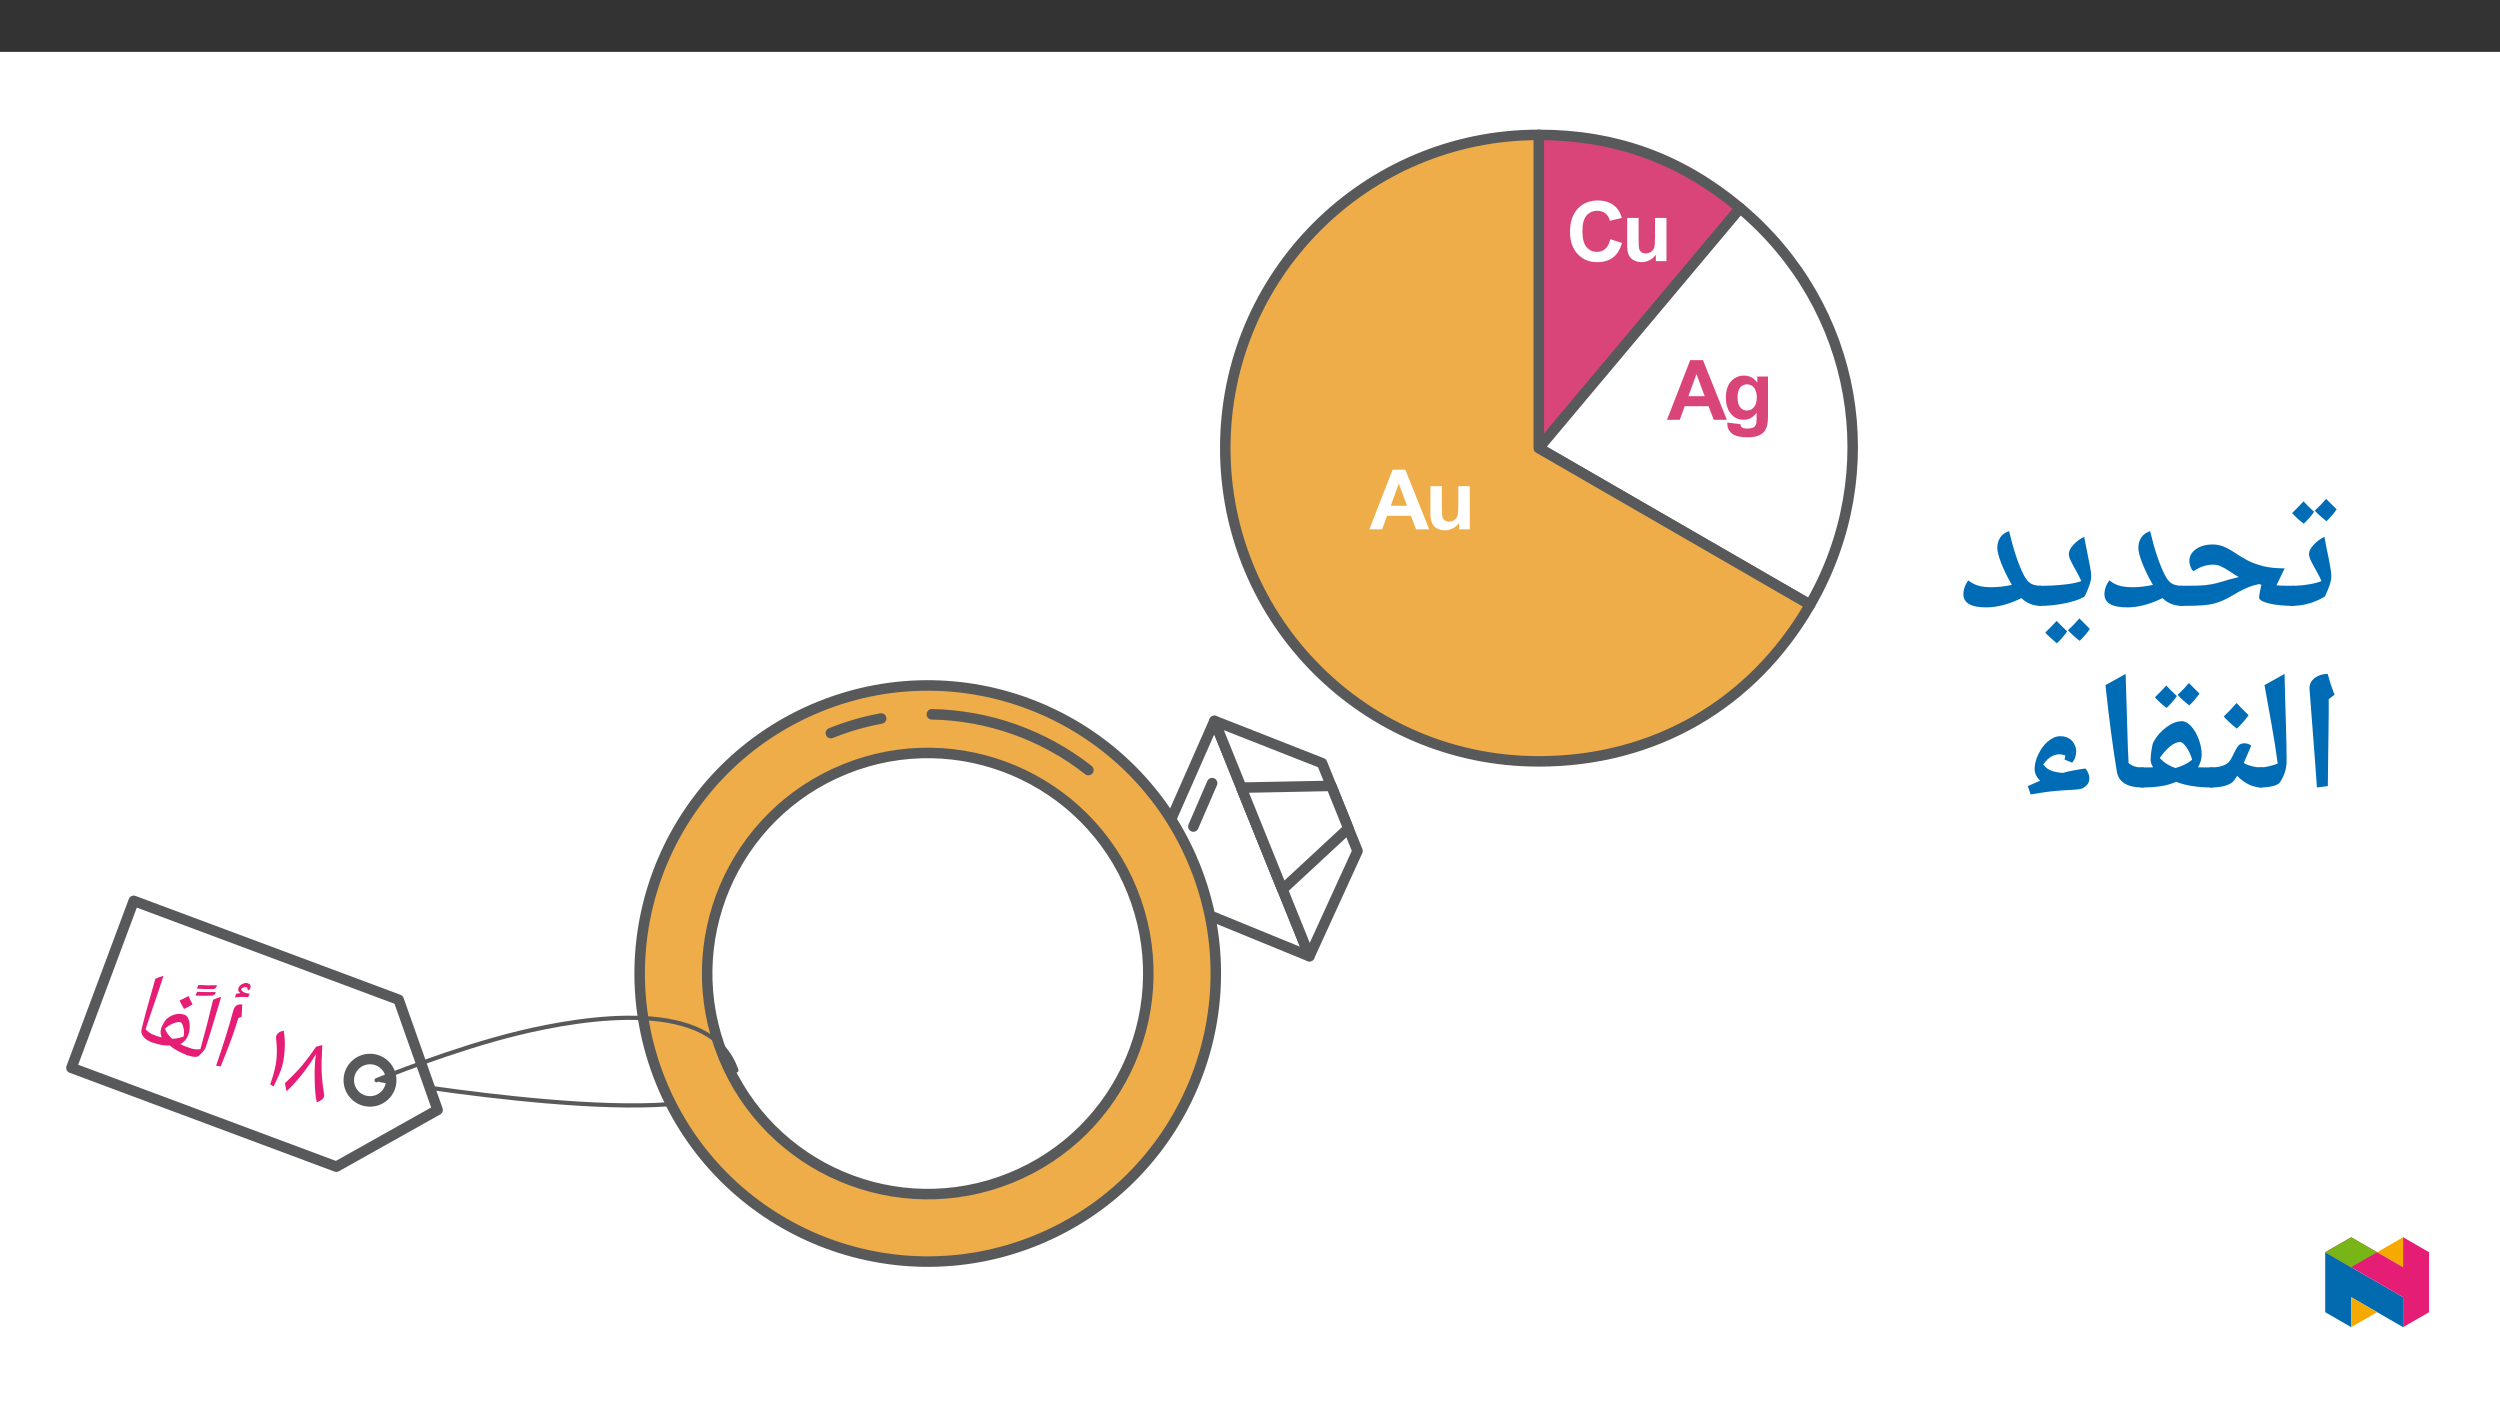 ﻿<?xml version="1.0" encoding="utf-8"?>
<svg xmlns="http://www.w3.org/2000/svg" xmlns:xlink="http://www.w3.org/1999/xlink" viewBox="0 0 960 540" version="1.1">
  <rect x="0" y="0" width="960" height="540" fill="#333333" stroke="none"/>
  <defs>
    <g>
      <symbol overflow="visible" id="glyph0-0">
        <path style="stroke:none;" d="M 4 0 L 4 -20 L 20 -20 L 20 0 Z M 4.5 -0.5 L 19.5 -0.5 L 19.5 -19.5 L 4.5 -19.5 Z M 4.5 -0.5 " />
      </symbol>
      <symbol overflow="visible" id="glyph0-1">
        <path style="stroke:none;" d="M 22.984 0 L 17.953 0 L 15.953 -5.203 L 6.797 -5.203 L 4.906 0 L 0 0 L 8.922 -22.906 L 13.812 -22.906 Z M 14.469 -9.062 L 11.312 -17.562 L 8.219 -9.062 Z M 14.469 -9.062 " />
      </symbol>
      <symbol overflow="visible" id="glyph0-2">
        <path style="stroke:none;" d="M 13.219 0 L 13.219 -2.484 C 12.613 -1.598 11.816 -0.898 10.828 -0.391 C 9.848 0.117 8.812 0.375 7.719 0.375 C 6.602 0.375 5.602 0.129 4.719 -0.359 C 3.832 -0.848 3.191 -1.535 2.797 -2.422 C 2.398 -3.305 2.203 -4.531 2.203 -6.094 L 2.203 -16.594 L 6.594 -16.594 L 6.594 -8.969 C 6.594 -6.633 6.672 -5.203 6.828 -4.672 C 6.992 -4.148 7.289 -3.734 7.719 -3.422 C 8.145 -3.117 8.688 -2.969 9.344 -2.969 C 10.094 -2.969 10.766 -3.172 11.359 -3.578 C 11.953 -3.992 12.359 -4.504 12.578 -5.109 C 12.797 -5.723 12.906 -7.219 12.906 -9.594 L 12.906 -16.594 L 17.297 -16.594 L 17.297 0 Z M 13.219 0 " />
      </symbol>
      <symbol overflow="visible" id="glyph0-3">
        <path style="stroke:none;" d="M 1.891 1.094 L 6.906 1.703 C 6.988 2.285 7.18 2.688 7.484 2.906 C 7.898 3.219 8.555 3.375 9.453 3.375 C 10.598 3.375 11.457 3.203 12.031 2.859 C 12.414 2.629 12.707 2.258 12.906 1.75 C 13.039 1.383 13.109 0.711 13.109 -0.266 L 13.109 -2.688 C 11.797 -0.895 10.141 0 8.141 0 C 5.91 0 4.145 -0.941 2.844 -2.828 C 1.82 -4.316 1.312 -6.172 1.312 -8.391 C 1.312 -11.172 1.977 -13.297 3.312 -14.766 C 4.656 -16.234 6.32 -16.969 8.312 -16.969 C 10.363 -16.969 12.055 -16.066 13.391 -14.266 L 13.391 -16.594 L 17.5 -16.594 L 17.5 -1.703 C 17.5 0.254 17.336 1.719 17.016 2.688 C 16.691 3.656 16.238 4.414 15.656 4.969 C 15.07 5.52 14.289 5.953 13.312 6.266 C 12.344 6.578 11.113 6.734 9.625 6.734 C 6.812 6.734 4.816 6.25 3.641 5.281 C 2.461 4.32 1.875 3.102 1.875 1.625 C 1.875 1.477 1.879 1.301 1.891 1.094 Z M 5.812 -8.641 C 5.812 -6.879 6.148 -5.586 6.828 -4.766 C 7.516 -3.953 8.359 -3.547 9.359 -3.547 C 10.43 -3.547 11.336 -3.961 12.078 -4.797 C 12.816 -5.641 13.188 -6.883 13.188 -8.531 C 13.188 -10.25 12.832 -11.523 12.125 -12.359 C 11.414 -13.191 10.52 -13.609 9.438 -13.609 C 8.383 -13.609 7.516 -13.195 6.828 -12.375 C 6.148 -11.562 5.812 -10.316 5.812 -8.641 Z M 5.812 -8.641 " />
      </symbol>
      <symbol overflow="visible" id="glyph0-4">
        <path style="stroke:none;" d="M 16.984 -8.422 L 21.469 -7 C 20.781 -4.5 19.633 -2.641 18.031 -1.422 C 16.438 -0.211 14.41 0.391 11.953 0.391 C 8.91 0.391 6.41 -0.645 4.453 -2.719 C 2.492 -4.801 1.516 -7.645 1.516 -11.25 C 1.516 -15.062 2.5 -18.02 4.469 -20.125 C 6.438 -22.238 9.023 -23.297 12.234 -23.297 C 15.035 -23.297 17.312 -22.469 19.062 -20.812 C 20.102 -19.832 20.883 -18.426 21.406 -16.594 L 16.828 -15.5 C 16.555 -16.688 15.988 -17.625 15.125 -18.312 C 14.27 -19 13.227 -19.344 12 -19.344 C 10.301 -19.344 8.922 -18.734 7.859 -17.516 C 6.805 -16.297 6.281 -14.32 6.281 -11.594 C 6.281 -8.695 6.801 -6.633 7.844 -5.406 C 8.883 -4.176 10.238 -3.562 11.906 -3.562 C 13.133 -3.562 14.191 -3.953 15.078 -4.734 C 15.961 -5.516 16.598 -6.742 16.984 -8.422 Z M 16.984 -8.422 " />
      </symbol>
      <symbol overflow="visible" id="glyph1-0">
        <path style="stroke:none;" d="M 8.891 3.234 L 17.75 -21.094 L 8.859 -24.328 L 0 0 Z M 7.406 0.016 L 3.203 -1.516 L 10.344 -21.125 L 14.547 -19.594 Z M 7.406 0.016 " />
      </symbol>
      <symbol overflow="visible" id="glyph1-1">
        <path style="stroke:none;" d="M 15.578 -17.125 L 13.141 -16.422 C 11.297 -13.672 9.5 -11.281 7.812 -9.25 C 6.047 -7.203 3.859 -4.922 1.203 -2.438 L 1.828 0.656 C 3.531 -0.844 5.422 -2.938 7.594 -5.594 C 9.688 -8.25 11.547 -10.906 13.156 -13.672 C 12.719 -11.047 12.547 -7.797 12.641 -3.938 C 12.688 -0.094 12.953 2.828 13.453 4.891 C 14.141 4.672 14.719 4.391 15.219 4.016 C 15.688 3.703 16.016 3.281 16.188 2.828 C 16.297 2.531 16.297 2.266 16.281 1.984 C 15.719 -1.5 15.422 -4.422 15.328 -6.906 C 15.219 -9.406 15.328 -12.781 15.578 -17.125 Z M 15.578 -17.125 " />
      </symbol>
      <symbol overflow="visible" id="glyph1-2">
        <path style="stroke:none;" d="M 9.156 -16.609 C 9.047 -16.297 9.016 -15.938 9.062 -15.484 C 9.344 -13.156 9.422 -11.062 9.312 -9.203 C 9.25 -7.359 9 -5.594 8.625 -4 C 8.281 -2.375 7.672 -0.359 6.812 2.109 L 8.047 2.922 C 9.172 0.797 10.172 -1.375 11.016 -3.688 C 11.703 -5.562 12.125 -7.875 12.312 -10.578 C 12.547 -13.328 12.422 -15.984 12.016 -18.516 C 11.266 -18.375 10.625 -18.156 10.156 -17.828 C 9.672 -17.469 9.328 -17.078 9.156 -16.609 Z M 9.156 -16.609 " />
      </symbol>
      <symbol overflow="visible" id="glyph2-0">
        <path style="stroke:none;" d="M 1.781 0.641 L 11.062 -24.844 L 25.359 -19.625 L 16.078 5.859 Z M 4.141 -0.422 L 14.969 3.516 L 23 -18.562 L 12.172 -22.5 Z M 4.141 -0.422 " />
      </symbol>
      <symbol overflow="visible" id="glyph2-1">
        <path style="stroke:none;" d="M 9.938 -9.844 L 9.125 -7.609 C 8.289 -5.305 7.078 -2.219 5.484 1.656 L 3.734 1.359 C 6.629 -7.047 8.828 -14.098 10.328 -19.797 L 10.469 -20.234 C 10.738 -20.992 11.145 -21.531 11.688 -21.844 C 12.227 -22.156 12.938 -22.242 13.812 -22.109 C 13.789 -21.941 13.77 -21.785 13.75 -21.641 C 13.738 -21.504 13.664 -20.094 13.531 -17.406 L 12.281 -16.922 L 12.234 -16.75 C 11.43 -14.145 10.664 -11.844 9.938 -9.844 Z M 13.719 -24.094 Z M 4.016 3.547 Z M 15.688 -28 L 15.766 -28.125 C 15.797 -28.227 15.785 -28.348 15.734 -28.484 C 15.68 -28.617 15.594 -28.707 15.469 -28.75 C 15.094 -28.883 14.707 -28.875 14.312 -28.719 C 13.914 -28.562 13.582 -28.328 13.312 -28.016 C 13.5 -27.41 13.977 -26.969 14.75 -26.688 C 15.176 -26.531 15.789 -26.391 16.594 -26.266 L 16.031 -24.922 C 14.945 -25.035 14.039 -25.078 13.312 -25.047 C 12.582 -25.016 11.805 -24.938 10.984 -24.812 L 11.391 -26.234 L 13.094 -26.516 C 12.281 -26.992 12.02 -27.633 12.312 -28.438 C 12.551 -29.102 13.062 -29.629 13.844 -30.016 C 14.633 -30.41 15.344 -30.492 15.969 -30.266 C 16.895 -29.93 17.195 -29.328 16.875 -28.453 C 16.758 -28.129 16.562 -27.832 16.281 -27.562 Z M 13.703 -24.391 Z M 15.812 -31.312 Z M 15.812 -31.312 " />
      </symbol>
      <symbol overflow="visible" id="glyph2-2">
        <path style="stroke:none;" d="M -0.031 -0.016 C -0.25 -0.086 -0.32 -0.223 -0.25 -0.422 L 0.516 -2.547 C 0.586 -2.742 0.734 -2.805 0.953 -2.734 C 2.391 -2.203 3.82 -2.035 5.25 -2.234 C 7.062 -8.734 8.688 -15.051 10.125 -21.188 C 11.062 -21.633 12.098 -22.016 13.234 -22.328 C 12.422 -19.711 11.391 -16.27 10.141 -12 C 9.086 -8.445 8.117 -5.383 7.234 -2.812 C 7.086 -2.406 6.77 -1.91 6.281 -1.328 C 5.789 -0.754 5.254 -0.211 4.672 0.297 C 3.93 0.961 2.363 0.859 -0.031 -0.016 Z M 12.172 -24.656 Z M 3.906 2.609 Z M 3.609 3.406 Z M 3.609 3.406 " />
      </symbol>
      <symbol overflow="visible" id="glyph2-3">
        <path style="stroke:none;" d="M 4.125 -1.719 C 3.633 -3.051 3.578 -4.234 3.953 -5.266 C 4.172 -5.879 4.5 -6.562 4.938 -7.312 C 5.375 -8.07 5.707 -8.555 5.938 -8.766 C 6.957 -9.66 8.086 -10.266 9.328 -10.578 C 10.578 -10.891 11.781 -10.836 12.938 -10.422 C 13.551 -10.191 14.035 -9.672 14.391 -8.859 C 14.742 -8.055 14.914 -7.07 14.906 -5.906 C 14.895 -4.75 14.707 -3.664 14.344 -2.656 C 13.781 -1.125 12.77 0.039 11.312 0.844 C 12.031 1.238 13.289 1.766 15.094 2.422 C 15.301 2.492 15.367 2.629 15.297 2.828 L 14.531 4.953 C 14.457 5.148 14.316 5.211 14.109 5.141 C 11.172 4.066 8.914 2.832 7.344 1.438 L 7.203 1.328 C 6.242 1.43 5.188 1.375 4.031 1.156 C 2.883 0.945 1.551 0.566 0.031 0.016 C -0.188 -0.066 -0.254 -0.223 -0.172 -0.453 L 0.578 -2.5 C 0.648 -2.719 0.797 -2.785 1.016 -2.703 C 2.336 -2.223 3.375 -1.895 4.125 -1.719 Z M 12.531 -2.078 C 12.695 -2.691 12.75 -3.41 12.688 -4.234 C 12.625 -5.055 12.473 -5.785 12.234 -6.422 C 11.992 -7.055 11.742 -7.422 11.484 -7.516 C 10.805 -7.754 9.863 -7.633 8.656 -7.156 C 7.457 -6.688 6.367 -6 5.391 -5.094 C 5.961 -3.594 6.879 -2.301 8.141 -1.219 C 9.629 -1.238 11.094 -1.523 12.531 -2.078 Z M 12.641 -12.5 Z M 6.547 3.562 Z M 6.25 4.359 Z M 15.984 -14.438 C 15.141 -13.844 14.055 -13.254 12.734 -12.672 C 11.973 -13.891 11.398 -14.977 11.016 -15.938 C 12.68 -16.707 13.828 -17.273 14.453 -17.641 C 14.91 -16.535 15.422 -15.469 15.984 -14.438 Z M 12.609 -12.328 Z M 14.766 -18.5 Z M 14.766 -18.5 " />
      </symbol>
      <symbol overflow="visible" id="glyph2-4">
        <path style="stroke:none;" d="M 13.25 -17.547 L 13.172 -17.172 C 12.953 -16.566 12.52 -16.242 11.875 -16.203 C 10.25 -16.066 8.109 -16.062 5.453 -16.188 L 6.141 -17.656 C 8.035 -17.531 10.406 -17.492 13.25 -17.547 Z M 13.734 -20.156 L 13.641 -19.766 C 13.398 -19.109 12.969 -18.754 12.344 -18.703 C 10.664 -18.617 8.551 -18.676 6 -18.875 L 6.641 -20.25 C 8.93 -20.125 11.297 -20.094 13.734 -20.156 Z M 8.906 -14.969 Z M 10.594 -22.094 Z M 10.594 -22.094 " />
      </symbol>
      <symbol overflow="visible" id="glyph2-5">
        <path style="stroke:none;" d="M 10.516 1.094 L 9.75 3.219 C 9.676 3.414 9.547 3.477 9.359 3.406 C 7.941 2.895 6.875 2.191 6.156 1.297 C 5.438 0.41 5.188 -0.531 5.406 -1.531 C 6.145 -4.719 7.453 -9.57 9.328 -16.094 L 10.719 -20.984 C 11.625 -21.41 12.664 -21.785 13.844 -22.109 C 12.688 -18.41 10.941 -13.227 8.609 -6.562 L 6.969 -1.594 C 7.852 -0.57 8.977 0.188 10.344 0.688 C 10.531 0.758 10.586 0.895 10.516 1.094 Z M 13.406 -24.219 Z M 5.531 4.094 Z M 5.531 4.094 " />
      </symbol>
      <symbol overflow="visible" id="glyph3-0">
        <path style="stroke:none;" d="M 6.125 -46.406 L 32.812 -46.406 L 32.812 0 L 6.125 0 Z M 9.422 -3.297 L 29.516 -3.297 L 29.516 -43.094 L 9.422 -43.094 Z M 9.422 -3.297 " />
      </symbol>
      <symbol overflow="visible" id="glyph3-1">
        <path style="stroke:none;" d="M 8.734 -36.688 C 7.648 -35.102 6.328 -33.582 4.766 -32.125 C 2.898 -33.582 1.414 -34.945 0.312 -36.219 L 2.641 -38.562 L 4.703 -40.719 C 5.504 -39.789 6.848 -38.445 8.734 -36.688 Z M 17.422 -37.641 C 16.297 -36.016 14.984 -34.492 13.484 -33.078 C 11.691 -34.492 10.203 -35.848 9.016 -37.141 C 10.598 -38.598 12.047 -40.109 13.359 -41.672 C 14.141 -40.848 15.492 -39.504 17.422 -37.641 Z M 8.922 -43.266 Z M 8.891 -32.125 Z M 0 -0.578 C -0.363 -0.578 -0.547 -0.754 -0.547 -1.109 L -0.547 -7.75 C -0.547 -8.102 -0.363 -8.281 0 -8.281 C 2.156 -8.281 4.32 -8.453 6.5 -8.797 C 8.688 -9.148 10.379 -9.594 11.578 -10.125 C 11.016 -11.395 10.445 -12.539 9.875 -13.562 C 9.301 -14.594 8.785 -15.523 8.328 -16.359 C 7.879 -17.191 7.508 -17.945 7.219 -18.625 C 6.938 -19.301 6.797 -19.926 6.797 -20.5 C 6.797 -21.562 7.379 -22.727 8.547 -24 C 9.723 -25.27 11.109 -26.305 12.703 -27.109 L 13.516 -22.859 C 14.766 -17.035 15.391 -13.414 15.391 -12 C 15.391 -11 15.141 -9.781 14.641 -8.344 C 14.148 -6.906 13.555 -5.508 12.859 -4.156 C 8.922 -1.77 4.633 -0.578 0 -0.578 Z M 9.016 -31.859 Z M 8.25 3.75 Z M 8.25 3.75 " />
      </symbol>
      <symbol overflow="visible" id="glyph3-2">
        <path style="stroke:none;" d="M 0 -0.578 C -0.363 -0.578 -0.547 -0.754 -0.547 -1.109 L -0.547 -7.75 C -0.547 -8.102 -0.363 -8.281 0 -8.281 C 4.781 -8.281 8.008 -8.367 9.688 -8.547 C 11.375 -8.734 12.969 -9.047 14.469 -9.484 C 18.219 -10.609 20.852 -11.328 22.375 -11.641 L 21.141 -12.344 L 18.828 -13.844 C 17.453 -14.77 16.289 -15.426 15.344 -15.812 C 14.406 -16.207 13.469 -16.406 12.531 -16.406 C 11.238 -16.406 10 -16.211 8.812 -15.828 C 7.633 -15.453 6.316 -14.801 4.859 -13.875 C 4.473 -14.25 4.125 -14.816 3.812 -15.578 C 3.508 -16.336 3.359 -17.07 3.359 -17.781 C 3.359 -19.633 4.203 -21.16 5.891 -22.359 C 7.586 -23.555 9.727 -24.156 12.312 -24.156 C 13.688 -24.156 15.016 -23.914 16.297 -23.438 C 17.578 -22.957 19.02 -22.18 20.625 -21.109 C 22.57 -19.797 24.363 -18.723 26 -17.891 C 27.645 -17.066 29.582 -16.375 31.812 -15.812 C 34.051 -15.258 36.766 -14.984 39.953 -14.984 L 36.812 -8.469 L 38.438 -8.344 L 43.266 -8.281 C 43.617 -8.281 43.797 -8.102 43.797 -7.75 L 43.797 -1.109 C 43.797 -0.754 43.617 -0.578 43.266 -0.578 C 39.598 -0.578 36.492 -0.891 33.953 -1.516 C 31.422 -2.148 30.156 -2.895 30.156 -3.75 C 30.156 -4.508 30.441 -6.172 31.016 -8.734 L 30.062 -8.922 L 28 -8.438 C 25.812 -7.781 23.219 -6.555 20.219 -4.766 C 18.863 -3.93 17.566 -3.238 16.328 -2.688 C 15.086 -2.145 13.895 -1.727 12.75 -1.438 C 11.613 -1.156 10.223 -0.941 8.578 -0.797 C 6.941 -0.648 4.082 -0.578 0 -0.578 Z M 18.797 -28.906 Z M 20.688 3.75 Z M 20.688 3.75 " />
      </symbol>
      <symbol overflow="visible" id="glyph3-3">
        <path style="stroke:none;" d="M 32.094 -0.578 C 29.039 -0.578 26.52 -1.57 24.531 -3.562 C 19.707 -1.188 15.18 0 10.953 0 C 5.129 0 2.219 -1.691 2.219 -5.078 C 2.219 -5.984 2.398 -6.938 2.766 -7.938 C 3.141 -8.945 3.602 -9.75 4.156 -10.344 C 5.219 -9.457 6.441 -8.801 7.828 -8.375 C 9.211 -7.957 10.93 -7.75 12.984 -7.75 C 15.547 -7.75 18.16 -8.047 20.828 -8.641 C 19.129 -11.578 17.77 -14.359 16.75 -16.984 C 15.738 -19.609 15.234 -21.539 15.234 -22.781 C 15.234 -24.352 15.613 -25.707 16.375 -26.844 C 17.133 -27.988 18.266 -28.797 19.766 -29.266 C 21.441 -22.211 23.285 -16.676 25.297 -12.656 C 26.098 -11.008 26.992 -9.867 27.984 -9.234 C 28.984 -8.598 30.352 -8.281 32.094 -8.281 C 32.445 -8.281 32.625 -8.102 32.625 -7.75 L 32.625 -1.109 C 32.625 -0.754 32.445 -0.578 32.094 -0.578 Z M 14.656 -34.031 Z M 15.516 3.75 Z M 15.516 3.75 " />
      </symbol>
      <symbol overflow="visible" id="glyph3-4">
        <path style="stroke:none;" d="M 0 -0.578 C -0.363 -0.578 -0.547 -0.754 -0.547 -1.109 L -0.547 -7.75 C -0.547 -8.102 -0.363 -8.281 0 -8.281 C 3.406 -8.281 6.625 -8.445 9.656 -8.781 C 12.695 -9.125 14.82 -9.57 16.031 -10.125 C 15.457 -11.395 14.883 -12.539 14.312 -13.562 C 13.738 -14.594 13.223 -15.523 12.766 -16.359 C 12.316 -17.191 11.945 -17.945 11.656 -18.625 C 11.375 -19.301 11.234 -19.926 11.234 -20.5 C 11.234 -21.539 11.805 -22.703 12.953 -23.984 C 14.109 -25.266 15.504 -26.305 17.141 -27.109 L 17.969 -22.859 C 18.582 -19.805 19.047 -17.453 19.359 -15.797 C 19.68 -14.148 19.844 -12.883 19.844 -12 C 19.844 -11 19.594 -9.781 19.094 -8.344 C 18.594 -6.906 17.992 -5.508 17.297 -4.156 C 15.516 -3.082 12.992 -2.219 9.734 -1.562 C 6.484 -0.906 3.238 -0.578 0 -0.578 Z M 12.5 -31.859 Z M 11.422 3.75 Z M 10.609 9.219 C 9.535 10.801 8.219 12.328 6.656 13.797 C 4.551 12.055 3.066 10.68 2.203 9.672 L 4.516 7.344 L 6.578 5.188 C 7.148 5.844 8.492 7.188 10.609 9.219 Z M 19.312 8.266 C 18.445 9.617 17.145 11.145 15.406 12.844 C 13.477 11.332 11.977 9.969 10.906 8.75 C 12.281 7.562 13.738 6.047 15.281 4.203 C 15.531 4.484 16.875 5.836 19.312 8.266 Z M 10.969 4.203 Z M 10.938 14.422 Z M 10.938 9.344 Z M 10.938 9.344 " />
      </symbol>
      <symbol overflow="visible" id="glyph3-5">
        <path style="stroke:none;" d="M 12.375 -29.047 L 12.031 -1.109 L 7.844 -0.578 L 7.109 -10.891 L 4.984 -38.656 C 4.984 -40.281 5.66 -41.609 7.016 -42.641 C 8.367 -43.672 10.02 -44.188 11.969 -44.188 C 12.707 -41.445 13.582 -38.781 14.594 -36.188 L 12.375 -34.5 Z M 9.203 -47.359 Z M 9.812 3.75 Z M 9.812 3.75 " />
      </symbol>
      <symbol overflow="visible" id="glyph3-6">
        <path style="stroke:none;" d="M 1.781 -39.891 L 9.484 -44.188 C 9.641 -37.031 9.812 -30.688 10 -25.156 C 10.188 -19.625 10.281 -14.867 10.281 -10.891 C 10.281 -7.898 9.438 -5.141 7.75 -2.609 C 7.32 -1.973 6.398 -1.473 4.984 -1.109 C 3.566 -0.754 1.906 -0.578 0 -0.578 C -0.363 -0.578 -0.547 -0.754 -0.547 -1.109 L -0.547 -7.75 C -0.547 -8.102 -0.363 -8.281 0 -8.281 C 1.945 -8.281 4.234 -8.77 6.859 -9.75 C 6.516 -12.301 6.148 -14.828 5.766 -17.328 C 5.391 -19.828 4.062 -27.348 1.781 -39.891 Z M 5.141 -47.359 Z M 7.484 3.75 Z M 7.484 3.75 " />
      </symbol>
      <symbol overflow="visible" id="glyph3-7">
        <path style="stroke:none;" d="M 0 -0.578 C -0.363 -0.578 -0.547 -0.754 -0.547 -1.109 L -0.547 -7.75 C -0.547 -8.102 -0.363 -8.281 0 -8.281 C 2.789 -8.281 4.914 -8.789 6.375 -9.812 C 6.801 -10.102 7.191 -10.531 7.547 -11.094 C 7.91 -11.656 8.504 -12.781 9.328 -14.469 C 10.023 -15.883 10.629 -16.75 11.141 -17.062 C 11.648 -17.383 12.266 -17.547 12.984 -17.547 C 14.016 -17.547 14.879 -17.238 15.578 -16.625 L 12.703 -9.969 C 14.773 -8.844 17.055 -8.281 19.547 -8.281 C 19.91 -8.281 20.094 -8.102 20.094 -7.75 L 20.094 -1.109 C 20.094 -0.754 19.91 -0.578 19.547 -0.578 C 16.266 -0.578 13.133 -2.066 10.156 -5.047 C 9.645 -4.18 9.16 -3.484 8.703 -2.953 C 8.109 -2.273 7.062 -1.707 5.562 -1.25 C 4.07 -0.801 2.219 -0.578 0 -0.578 Z M 9.609 -22.344 Z M 11.328 3.75 Z M 14.578 -28.344 C 13.547 -26.844 12.035 -25.117 10.047 -23.172 C 7.91 -24.898 6.238 -26.453 5.031 -27.828 C 7.02 -29.754 8.66 -31.484 9.953 -33.016 C 10.879 -31.953 12.422 -30.395 14.578 -28.344 Z M 10.047 -22.531 Z M 9.984 -34.594 Z M 9.984 -34.594 " />
      </symbol>
      <symbol overflow="visible" id="glyph3-8">
        <path style="stroke:none;" d="M 0.062 -8.281 L 2.406 -8.281 L 4.609 -8.312 C 3.973 -9.352 3.656 -10.359 3.656 -11.328 C 3.656 -12.172 3.77 -13.383 4 -14.969 C 4.227 -16.562 4.492 -17.613 4.797 -18.125 C 6.023 -20.344 7.664 -22.211 9.719 -23.734 C 11.77 -25.266 13.766 -26.031 15.703 -26.031 C 16.867 -26.031 18.051 -25.375 19.25 -24.062 C 20.445 -22.75 21.414 -21.078 22.156 -19.047 C 22.895 -17.016 23.266 -15.078 23.266 -13.234 C 23.266 -11.586 22.789 -9.945 21.844 -8.312 L 22.281 -8.312 L 27.359 -8.281 C 27.711 -8.281 27.891 -8.102 27.891 -7.75 L 27.891 -1.109 C 27.891 -0.754 27.711 -0.578 27.359 -0.578 C 21.859 -0.578 17.223 -1.297 13.453 -2.734 C 11.484 -1.898 9.438 -1.332 7.312 -1.031 C 5.188 -0.727 2.77 -0.578 0.062 -0.578 C -0.344 -0.578 -0.547 -0.773 -0.547 -1.172 L -0.547 -7.688 C -0.547 -8.082 -0.344 -8.281 0.062 -8.281 Z M 19.609 -11.234 C 19.148 -12.93 18.441 -14.488 17.484 -15.906 C 16.535 -17.32 15.711 -18.031 15.016 -18.031 C 12.723 -18.031 10.109 -16 7.172 -11.938 C 7.93 -11.039 8.852 -10.254 9.938 -9.578 C 11.031 -8.898 12.117 -8.395 13.203 -8.062 C 15.828 -8.781 17.961 -9.836 19.609 -11.234 Z M 13.609 -30.781 Z M 13.234 3.75 Z M 13.734 -35.688 C 12.648 -34.102 11.328 -32.582 9.766 -31.125 C 7.898 -32.582 6.414 -33.945 5.312 -35.219 L 7.641 -37.562 L 9.703 -39.719 C 10.504 -38.789 11.848 -37.445 13.734 -35.688 Z M 22.422 -36.641 C 21.297 -35.016 19.984 -33.492 18.484 -32.078 C 16.691 -33.492 15.203 -34.848 14.016 -36.141 C 15.598 -37.598 17.047 -39.109 18.359 -40.672 C 19.141 -39.848 20.492 -38.504 22.422 -36.641 Z M 13.922 -42.266 Z M 13.891 -31.125 Z M 13.891 -31.125 " />
      </symbol>
      <symbol overflow="visible" id="glyph3-9">
        <path style="stroke:none;" d="M 19.844 -1.109 C 19.844 -0.754 19.66 -0.578 19.297 -0.578 C 13.305 -0.578 9.977 -2.633 9.312 -6.75 C 8.645 -10.863 7.957 -15.516 7.25 -20.703 C 6.539 -25.898 5.773 -32.297 4.953 -39.891 L 12.703 -44.188 L 13.609 -14.406 L 13.609 -15.047 L 13.844 -9.938 C 14.625 -9.301 15.445 -8.859 16.312 -8.609 C 17.176 -8.367 18.211 -8.25 19.422 -8.25 C 19.703 -8.25 19.844 -8.082 19.844 -7.75 Z M 8.312 -47.359 Z M 11.266 3.75 Z M 11.266 3.75 " />
      </symbol>
      <symbol overflow="visible" id="glyph3-10">
        <path style="stroke:none;" d="M 4.406 -1.109 C 5.195 -1.473 6.035 -1.844 6.922 -2.219 C 7.641 -2.562 8.391 -2.879 9.172 -3.172 C 8.766 -3.516 8.426 -3.895 8.156 -4.312 C 7.801 -4.82 7.52 -5.359 7.312 -5.922 C 7.113 -6.484 7.016 -7.07 7.016 -7.688 C 7.016 -8.551 7.133 -9.457 7.375 -10.406 C 7.625 -11.363 7.961 -12.301 8.391 -13.219 C 8.828 -14.133 9.344 -15.02 9.938 -15.875 C 10.531 -16.738 11.203 -17.492 11.953 -18.141 C 12.703 -18.785 13.488 -19.301 14.312 -19.688 C 15.133 -20.082 16.004 -20.281 16.922 -20.281 C 17.742 -20.281 18.523 -20.145 19.266 -19.875 C 20.004 -19.613 20.645 -19.219 21.188 -18.688 C 21.727 -18.164 22.16 -17.531 22.484 -16.781 C 22.816 -16.039 22.984 -15.227 22.984 -14.344 C 22.984 -13.688 22.859 -12.969 22.609 -12.188 C 22.367 -11.406 21.973 -10.719 21.422 -10.125 C 20.848 -10.332 20.32 -10.539 19.844 -10.75 C 19.375 -10.969 18.926 -11.16 18.5 -11.328 C 18.562 -11.586 18.613 -11.82 18.656 -12.031 C 18.695 -12.238 18.742 -12.461 18.797 -12.703 L 18.828 -12.859 C 17.992 -13.172 17.238 -13.328 16.562 -13.328 C 15.551 -13.328 14.523 -13.047 13.484 -12.484 C 12.453 -11.922 11.406 -10.898 10.344 -9.422 C 10.957 -8.641 11.57 -8.051 12.188 -7.656 C 12.801 -7.27 13.531 -6.957 14.375 -6.719 C 15.219 -6.488 16.191 -6.32 17.297 -6.219 C 17.484 -6.219 17.688 -6.207 17.906 -6.188 C 18.426 -6.332 18.984 -6.484 19.578 -6.641 C 20.336 -6.805 21.117 -6.969 21.922 -7.125 C 22.734 -7.281 23.535 -7.422 24.328 -7.547 C 25.117 -7.68 25.844 -7.789 26.5 -7.875 C 26.883 -7.469 27.234 -6.926 27.547 -6.25 C 27.867 -5.57 28.031 -4.883 28.031 -4.188 C 28.031 -3.156 27.789 -2.348 27.312 -1.766 C 26.832 -1.18 26.289 -0.727 25.688 -0.406 C 25.082 -0.094 24.336 0.102 23.453 0.188 C 22.223 0.27 21.141 0.336 20.203 0.391 C 19.266 0.441 18.391 0.492 17.578 0.547 C 16.773 0.609 15.984 0.672 15.203 0.734 C 14.422 0.797 13.566 0.883 12.641 1 C 11.723 1.113 10.691 1.258 9.547 1.438 C 8.41 1.625 7.066 1.844 5.516 2.094 Z M 15.266 -25.047 Z M 16.656 5.266 Z M 16.656 5.266 " />
      </symbol>
    </g>
    <clipPath id="clip1">
      <path d="M 588 49.699 L 671 49.699 L 671 175 L 588 175 Z M 588 49.699 " />
    </clipPath>
    <clipPath id="clip2">
      <path d="M 588 77 L 713.531 77 L 713.531 235 L 588 235 Z M 588 77 " />
    </clipPath>
    <clipPath id="clip3">
      <path d="M 468 49.699 L 698 49.699 L 698 295 L 468 295 Z M 468 49.699 " />
    </clipPath>
    <clipPath id="clip5">
      <path d="M 0.832 5 L 23.781 5 L 23.781 29 L 0.832 29 Z M 0.832 5 " />
    </clipPath>
    <clipPath id="clip4">
      <rect width="24" height="41" />
    </clipPath>
    <g id="surface7" clip-path="url(#clip4)">
      <g clip-path="url(#clip5)" clip-rule="nonzero">
        <g style="fill:rgb(100%,100%,100%);fill-opacity:1;">
          <use xlink:href="#glyph0-1" x="0.832" y="28.271" />
        </g>
      </g>
    </g>
    <clipPath id="clip6">
      <rect width="20" height="41" />
    </clipPath>
    <g id="surface10" clip-path="url(#clip6)">
      <g style="fill:rgb(100%,100%,100%);fill-opacity:1;">
        <use xlink:href="#glyph0-2" x="0.086" y="28.271" />
      </g>
    </g>
    <clipPath id="clip8">
      <path d="M 0.125 5 L 23.074 5 L 23.074 29 L 0.125 29 Z M 0.125 5 " />
    </clipPath>
    <clipPath id="clip7">
      <rect width="24" height="41" />
    </clipPath>
    <g id="surface13" clip-path="url(#clip7)">
      <g clip-path="url(#clip8)" clip-rule="nonzero">
        <g style="fill:rgb(85.5%,27.1%,47.499%);fill-opacity:1;">
          <use xlink:href="#glyph0-1" x="0.127" y="28.191" />
        </g>
      </g>
    </g>
    <clipPath id="clip9">
      <rect width="20" height="41" />
    </clipPath>
    <g id="surface16" clip-path="url(#clip9)">
      <g style="fill:rgb(85.5%,27.1%,47.499%);fill-opacity:1;">
        <use xlink:href="#glyph0-3" x="0.413" y="28.191" />
      </g>
    </g>
    <clipPath id="clip10">
      <rect width="23" height="41" />
    </clipPath>
    <g id="surface19" clip-path="url(#clip10)">
      <g style="fill:rgb(100%,100%,100%);fill-opacity:1;">
        <use xlink:href="#glyph0-4" x="0.369" y="28.283" />
      </g>
    </g>
    <clipPath id="clip11">
      <rect width="21" height="41" />
    </clipPath>
    <g id="surface18" clip-path="url(#clip11)">
      <g style="fill:rgb(100%,100%,100%);fill-opacity:1;">
        <use xlink:href="#glyph0-2" x="0.627" y="28.283" />
      </g>
    </g>
    <clipPath id="clip12">
      <path d="M 243 261 L 470 261 L 470 486.523 L 243 486.523 Z M 243 261 " />
    </clipPath>
    <clipPath id="clip13">
      <path d="M 25.336 343 L 171 343 L 171 451 L 25.336 451 Z M 25.336 343 " />
    </clipPath>
    <clipPath id="clip14">
      <path d="M 892.875 480 L 923 480 L 923 509.637 L 892.875 509.637 Z M 892.875 480 " />
    </clipPath>
    <clipPath id="clip15">
      <path d="M 902 498 L 913 498 L 913 509.637 L 902 509.637 Z M 902 498 " />
    </clipPath>
    <clipPath id="clip16">
      <path d="M 912 475.094 L 923 475.094 L 923 487 L 912 487 Z M 912 475.094 " />
    </clipPath>
    <clipPath id="clip17">
      <path d="M 892.875 475.094 L 932.762 475.094 L 932.762 509.637 L 892.875 509.637 Z M 892.875 475.094 " />
    </clipPath>
    <clipPath id="clip18">
      <path d="M 892.875 475.094 L 913 475.094 L 913 487 L 892.875 487 Z M 892.875 475.094 " />
    </clipPath>
  </defs>
  <g id="surface1">
    <path style=" stroke:none;fill-rule:nonzero;fill:rgb(100%,100%,100%);fill-opacity:1;" d="M 0 559.926 L 960 559.926 L 960 19.926 L 0 19.926 Z M 0 559.926 " />
    <path style=" stroke:none;fill-rule:nonzero;fill:rgb(85.5%,27.1%,47.499%);fill-opacity:1;" d="M 590.887 172.078 L 668.254 79.875 C 645.645 60.906 620.402 51.719 590.887 51.719 Z M 590.887 172.078 " />
    <g clip-path="url(#clip1)" clip-rule="nonzero">
      <path style="fill:none;stroke-width:5;stroke-linecap:round;stroke-linejoin:round;stroke:rgb(34.499%,34.9%,35.699%);stroke-opacity:1;stroke-miterlimit:4;" d="M -0.001 -0.001 L 95.81 114.182 C 67.811 137.673 36.551 149.051 -0.001 149.051 Z M -0.001 -0.001 " transform="matrix(0.807,0,0,-0.807,590.888,172.077)" />
    </g>
    <path style=" stroke:none;fill-rule:nonzero;fill:rgb(100%,100%,100%);fill-opacity:1;" d="M 590.887 172.078 L 695.121 232.258 C 724.637 181.137 713.473 117.816 668.254 79.875 Z M 590.887 172.078 " />
    <g clip-path="url(#clip2)" clip-rule="nonzero">
      <path style="fill:none;stroke-width:5;stroke-linecap:round;stroke-linejoin:round;stroke:rgb(34.499%,34.9%,35.699%);stroke-opacity:1;stroke-miterlimit:4;" d="M -0.001 -0.001 L 129.082 -74.527 C 165.634 -11.219 151.808 67.196 95.81 114.182 Z M -0.001 -0.001 " transform="matrix(0.807,0,0,-0.807,590.888,172.077)" />
    </g>
    <path style=" stroke:none;fill-rule:nonzero;fill:rgb(93.3%,67.799%,28.6%);fill-opacity:1;" d="M 590.887 172.078 L 590.887 51.719 C 524.414 51.664 470.484 105.508 470.43 171.98 C 470.379 238.453 524.223 292.383 590.695 292.438 L 590.887 292.438 C 635.156 292.438 672.988 270.598 695.121 232.258 Z M 590.887 172.078 " />
    <g clip-path="url(#clip3)" clip-rule="nonzero">
      <path style="fill:none;stroke-width:5;stroke-linecap:round;stroke-linejoin:round;stroke:rgb(34.499%,34.9%,35.699%);stroke-opacity:1;stroke-miterlimit:4;" d="M -0.001 -0.001 L -0.001 149.051 C -82.32 149.119 -149.106 82.439 -149.174 0.12 C -149.237 -82.199 -82.557 -148.985 -0.238 -149.053 L -0.001 -149.053 C 54.822 -149.053 101.673 -122.007 129.082 -74.527 Z M -0.001 -0.001 " transform="matrix(0.807,0,0,-0.807,590.888,172.077)" />
    </g>
    <use xlink:href="#surface7" transform="matrix(1,0,0,1,525,175)" />
    <use xlink:href="#surface10" transform="matrix(1,0,0,1,547,175)" />
    <use xlink:href="#surface13" transform="matrix(1,0,0,1,640,133)" />
    <use xlink:href="#surface16" transform="matrix(1,0,0,1,661,133)" />
    <use xlink:href="#surface19" transform="matrix(1,0,0,1,601,72)" />
    <use xlink:href="#surface18" transform="matrix(1,0,0,1,622,72)" />
    <path style="fill:none;stroke-width:2;stroke-linecap:round;stroke-linejoin:round;stroke:rgb(34.499%,34.9%,35.699%);stroke-opacity:1;stroke-miterlimit:4;" d="M 0 0.002 C 0 0.002 155.06 -26.696 168.547 -0.496 " transform="matrix(0.807,0,0,-0.807,146.246,414.798)" />
    <path style=" stroke:none;fill-rule:nonzero;fill:rgb(100%,100%,100%);fill-opacity:1;" d="M 438.961 340.441 C 438.766 339.957 438.773 339.41 438.984 338.93 L 466.352 276.809 L 502.852 367.219 L 440.027 341.512 C 439.543 341.316 439.156 340.93 438.961 340.441 " />
    <path style="fill:none;stroke-width:5;stroke-linecap:round;stroke-linejoin:round;stroke:rgb(34.499%,34.9%,35.699%);stroke-opacity:1;stroke-miterlimit:4;" d="M 0.001 0.002 C -0.241 0.602 -0.231 1.279 0.03 1.874 L 33.921 78.804 L 79.123 -33.159 L 1.322 -1.324 C 0.722 -1.082 0.243 -0.603 0.001 0.002 Z M 0.001 0.002 " transform="matrix(0.807,0,0,-0.807,438.96,340.443)" />
    <path style="fill:none;stroke-width:5;stroke-linecap:round;stroke-linejoin:round;stroke:rgb(34.499%,34.9%,35.699%);stroke-opacity:1;stroke-miterlimit:4;" d="M -0.001 -0 L 8.934 20.656 " transform="matrix(0.807,0,0,-0.807,458.247,317.391)" />
    <path style="fill-rule:nonzero;fill:rgb(100%,100%,100%);fill-opacity:1;stroke-width:5;stroke-linecap:round;stroke-linejoin:round;stroke:rgb(34.499%,34.9%,35.699%);stroke-opacity:1;stroke-miterlimit:4;" d="M -0.002 0.001 L 51.207 -20.132 L 68.075 -61.908 L 45.204 -111.962 Z M -0.002 0.001 " transform="matrix(0.807,0,0,-0.807,466.35,276.81)" />
    <path style="fill-rule:nonzero;fill:rgb(100%,100%,100%);fill-opacity:1;stroke-width:5;stroke-linecap:round;stroke-linejoin:round;stroke:rgb(34.499%,34.9%,35.699%);stroke-opacity:1;stroke-miterlimit:4;" d="M -0.002 0.002 L 42.8 0.844 L 50.956 -19.362 L 19.57 -48.474 Z M -0.002 0.002 " transform="matrix(0.807,0,0,-0.807,476.658,302.459)" />
    <path style=" stroke:none;fill-rule:nonzero;fill:rgb(93.3%,67.799%,28.6%);fill-opacity:1;" d="M 277.727 405.535 C 260.207 362.137 281.188 312.758 324.582 295.242 C 367.977 277.727 417.359 298.703 434.875 342.098 C 452.391 385.496 431.414 434.875 388.016 452.391 C 344.625 469.91 295.246 448.934 277.727 405.539 C 277.727 405.539 277.727 405.535 277.727 405.535 M 458.91 332.379 C 436.027 275.711 371.535 248.32 314.863 271.203 C 258.195 294.09 230.805 358.582 253.688 415.25 C 276.57 471.918 341.055 499.309 397.723 476.43 C 454.395 453.555 481.793 389.066 458.918 332.395 C 458.914 332.391 458.914 332.387 458.91 332.379 " />
    <g clip-path="url(#clip12)" clip-rule="nonzero">
      <path style="fill:none;stroke-width:5;stroke-linecap:round;stroke-linejoin:round;stroke:rgb(34.499%,34.9%,35.699%);stroke-opacity:1;stroke-miterlimit:4;" d="M 0.002 -0.002 C -21.694 53.742 4.288 114.892 58.027 136.584 C 111.767 158.275 172.922 132.298 194.613 78.558 C 216.304 24.814 190.327 -36.336 136.583 -58.028 C 82.848 -79.724 21.698 -53.746 0.002 -0.007 C 0.002 -0.007 0.002 -0.002 0.002 -0.002 Z M 224.378 90.594 C 196.04 160.771 116.174 194.691 45.992 166.353 C -24.185 138.011 -58.106 58.144 -29.768 -12.033 C -1.43 -82.21 78.427 -116.13 148.604 -87.797 C 218.786 -59.469 252.716 20.393 224.388 90.574 C 224.383 90.579 224.383 90.584 224.378 90.594 Z M 224.378 90.594 " transform="matrix(0.807,0,0,-0.807,277.725,405.533)" />
    </g>
    <path style="fill:none;stroke-width:5;stroke-linecap:round;stroke-linejoin:round;stroke:rgb(34.499%,34.9%,35.699%);stroke-opacity:1;stroke-miterlimit:4;" d="M -0 0.001 C 27.056 -0.516 53.207 -9.828 74.492 -26.532 M -48.046 -8.953 C -40.325 -5.833 -32.31 -3.501 -24.12 -1.992 " transform="matrix(0.807,0,0,-0.807,357.828,274.294)" />
    <path style=" stroke:none;fill-rule:nonzero;fill:rgb(100%,100%,100%);fill-opacity:1;" d="M 142.082 422.945 C 137.582 422.945 133.934 419.297 133.934 414.801 C 133.934 410.301 137.582 406.652 142.082 406.652 C 146.582 406.652 150.227 410.301 150.227 414.797 C 150.227 419.297 146.582 422.945 142.082 422.945 M 153.078 383.863 L 51.289 345.883 L 27.355 410.035 L 129.145 448.016 L 168.051 426.199 Z M 153.078 383.863 " />
    <g clip-path="url(#clip13)" clip-rule="nonzero">
      <path style="fill:none;stroke-width:5;stroke-linecap:round;stroke-linejoin:round;stroke:rgb(34.499%,34.9%,35.699%);stroke-opacity:1;stroke-miterlimit:4;" d="M -0 -0 C -5.573 -0 -10.091 4.518 -10.091 10.086 C -10.091 15.659 -5.573 20.177 -0 20.177 C 5.572 20.177 10.086 15.659 10.086 10.091 C 10.086 4.518 5.572 -0 -0 -0 Z M 13.617 48.399 L -112.438 95.433 L -142.077 15.988 L -16.022 -31.047 L 32.159 -4.03 Z M 13.617 48.399 " transform="matrix(0.807,0,0,-0.807,142.082,422.945)" />
    </g>
    <path style="fill:none;stroke-width:2;stroke-linecap:round;stroke-linejoin:round;stroke:rgb(34.499%,34.9%,35.699%);stroke-opacity:1;stroke-miterlimit:4;" d="M -0.002 0.002 C 1.449 0.568 36.274 14.848 67.713 22.462 C 99.156 30.072 159.615 39.688 171.225 4.651 " transform="matrix(0.807,0,0,-0.807,144.603,414.798)" />
    <g style="fill:rgb(89.803%,11.374%,45.49%);fill-opacity:1;">
      <use xlink:href="#glyph1-1" x="108.195" y="418.391" />
    </g>
    <g style="fill:rgb(89.803%,11.374%,45.49%);fill-opacity:1;">
      <use xlink:href="#glyph1-2" x="96.953" y="414.299" />
    </g>
    <g style="fill:rgb(89.803%,11.374%,45.49%);fill-opacity:1;">
      <use xlink:href="#glyph2-1" x="79.252" y="407.857" />
    </g>
    <g style="fill:rgb(89.803%,11.374%,45.49%);fill-opacity:1;">
      <use xlink:href="#glyph2-2" x="71.704" y="405.109" />
    </g>
    <g style="fill:rgb(89.803%,11.374%,45.49%);fill-opacity:1;">
      <use xlink:href="#glyph2-3" x="57.95" y="400.104" />
    </g>
    <g style="fill:rgb(89.803%,11.374%,45.49%);fill-opacity:1;">
      <use xlink:href="#glyph2-4" x="69.579" y="398.494" />
    </g>
    <g style="fill:rgb(89.803%,11.374%,45.49%);fill-opacity:1;">
      <use xlink:href="#glyph2-5" x="48.941" y="396.824" />
    </g>
    <g style="fill:rgb(0%,42.354%,71.373%);fill-opacity:1;">
      <use xlink:href="#glyph3-1" x="879.861" y="233.234" />
    </g>
    <g style="fill:rgb(0%,42.354%,71.373%);fill-opacity:1;">
      <use xlink:href="#glyph3-2" x="837.348" y="233.234" />
    </g>
    <g style="fill:rgb(0%,42.354%,71.373%);fill-opacity:1;">
      <use xlink:href="#glyph3-3" x="805.889" y="233.234" />
    </g>
    <g style="fill:rgb(0%,42.354%,71.373%);fill-opacity:1;">
      <use xlink:href="#glyph3-4" x="783.185" y="233.234" />
    </g>
    <g style="fill:rgb(0%,42.354%,71.373%);fill-opacity:1;">
      <use xlink:href="#glyph3-3" x="751.72" y="233.234" />
    </g>
    <g style="fill:rgb(0%,42.354%,71.373%);fill-opacity:1;">
      <use xlink:href="#glyph3-5" x="881.853" y="302.973" />
    </g>
    <g style="fill:rgb(0%,42.354%,71.373%);fill-opacity:1;">
      <use xlink:href="#glyph3-6" x="867.781" y="302.973" />
    </g>
    <g style="fill:rgb(0%,42.354%,71.373%);fill-opacity:1;">
      <use xlink:href="#glyph3-7" x="848.892" y="302.973" />
    </g>
    <g style="fill:rgb(0%,42.354%,71.373%);fill-opacity:1;">
      <use xlink:href="#glyph3-8" x="822.179" y="302.973" />
    </g>
    <g style="fill:rgb(0%,42.354%,71.373%);fill-opacity:1;">
      <use xlink:href="#glyph3-9" x="803.536" y="302.973" />
    </g>
    <g style="fill:rgb(0%,42.354%,71.373%);fill-opacity:1;">
      <use xlink:href="#glyph3-10" x="774.272" y="302.973" />
    </g>
    <g clip-path="url(#clip14)" clip-rule="nonzero">
      <path style=" stroke:none;fill-rule:nonzero;fill:rgb(0.8%,42%,68.999%);fill-opacity:1;" d="M 892.875 503.879 L 902.848 509.637 L 902.848 498.121 L 922.789 509.637 L 922.789 498.121 L 892.875 480.852 Z M 892.875 503.879 " />
    </g>
    <g clip-path="url(#clip15)" clip-rule="nonzero">
      <path style=" stroke:none;fill-rule:nonzero;fill:rgb(96.1%,66.699%,0%);fill-opacity:1;" d="M 902.848 509.637 L 912.816 503.879 L 902.848 498.121 Z M 902.848 509.637 " />
    </g>
    <g clip-path="url(#clip16)" clip-rule="nonzero">
      <path style=" stroke:none;fill-rule:nonzero;fill:rgb(96.1%,66.699%,0%);fill-opacity:1;" d="M 922.789 475.094 L 912.816 480.852 L 922.789 486.609 Z M 922.789 475.094 " />
    </g>
    <g clip-path="url(#clip17)" clip-rule="nonzero">
      <path style=" stroke:none;fill-rule:nonzero;fill:rgb(89.799%,11.4%,45.499%);fill-opacity:1;" d="M 922.789 475.094 L 922.789 486.609 L 902.848 475.094 L 892.875 480.852 L 922.789 498.121 L 922.789 509.637 L 932.762 503.879 L 932.762 480.852 Z M 922.789 475.094 " />
    </g>
    <g clip-path="url(#clip18)" clip-rule="nonzero">
      <path style=" stroke:none;fill-rule:nonzero;fill:rgb(47.099%,70.999%,9%);fill-opacity:1;" d="M 902.848 475.094 L 892.875 480.852 L 902.848 486.609 L 912.816 480.852 Z M 902.848 475.094 " />
    </g>
  </g>
</svg>